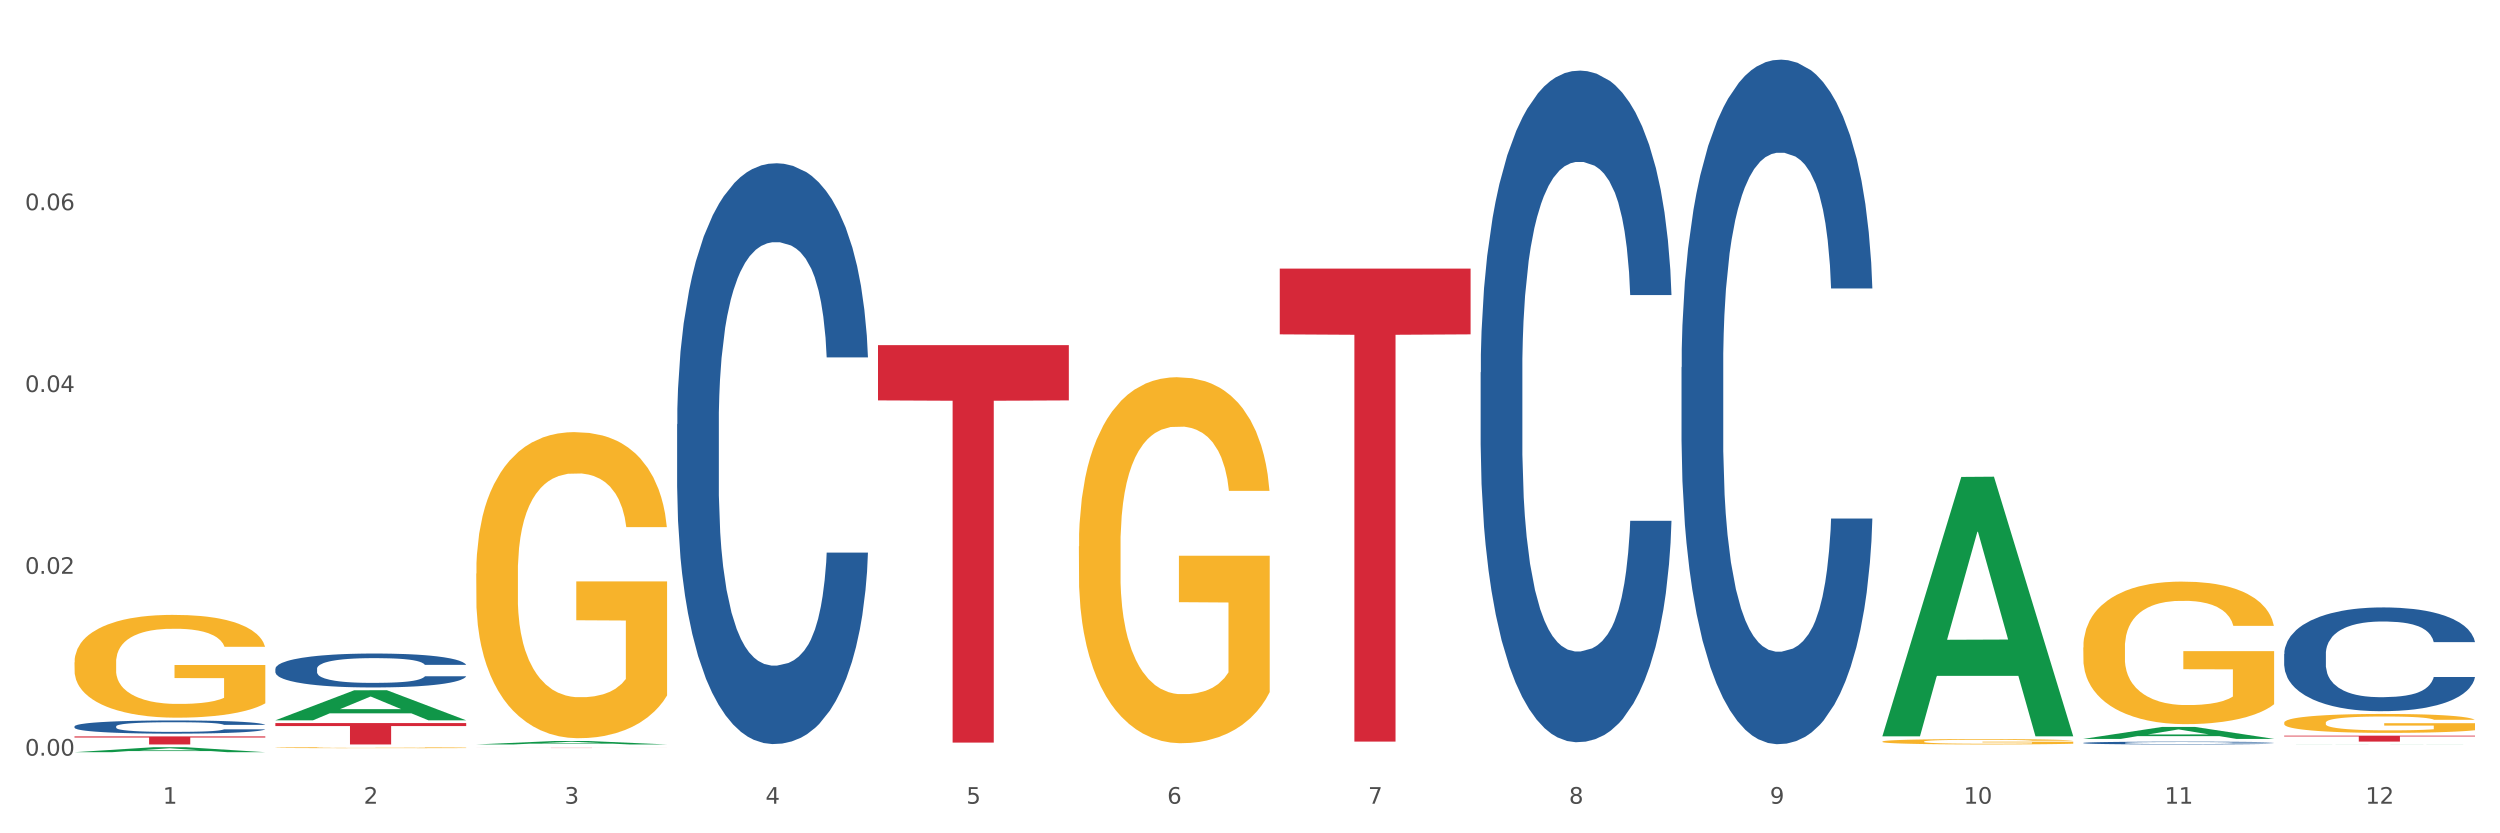 <?xml version="1.0" encoding="utf-8" standalone="no"?>
<!DOCTYPE svg PUBLIC "-//W3C//DTD SVG 1.1//EN"
  "http://www.w3.org/Graphics/SVG/1.1/DTD/svg11.dtd">
<svg xmlns:xlink="http://www.w3.org/1999/xlink" width="1080pt" height="360pt" viewBox="0 0 1080 360" xmlns="http://www.w3.org/2000/svg" version="1.1">
 <rect x="0" y="0" width="1080" height="360" fill="#333333" stroke="none"/>
 <defs>
  <style type="text/css">*{stroke-linejoin: round; stroke-linecap: butt}</style>
 </defs>
 <g id="figure_1">
  <g id="patch_1">
   <path d="M 0 360 
L 1080 360 
L 1080 0 
L 0 0 
z
" style="fill: #ffffff; stroke: #ffffff; stroke-linejoin: miter"/>
  </g>
  <g id="axes_1">
   <g id="matplotlib.axis_1">
    <g id="xtick_1">
     <g id="text_1">
      <!-- 1 -->
      <g style="fill: #4d4d4d" transform="translate(70.342 347.204) scale(0.096 -0.096)">
       <defs>
        <path id="DejaVuSans-31" d="M 794 531 
L 1825 531 
L 1825 4091 
L 703 3866 
L 703 4441 
L 1819 4666 
L 2450 4666 
L 2450 531 
L 3481 531 
L 3481 0 
L 794 0 
L 794 531 
z
" transform="scale(0.016)"/>
       </defs>
       <use xlink:href="#DejaVuSans-31"/>
      </g>
     </g>
    </g>
    <g id="xtick_2">
     <g id="text_2">
      <!-- 2 -->
      <g style="fill: #4d4d4d" transform="translate(157.122 347.204) scale(0.096 -0.096)">
       <defs>
        <path id="DejaVuSans-32" d="M 1228 531 
L 3431 531 
L 3431 0 
L 469 0 
L 469 531 
Q 828 903 1448 1529 
Q 2069 2156 2228 2338 
Q 2531 2678 2651 2914 
Q 2772 3150 2772 3378 
Q 2772 3750 2511 3984 
Q 2250 4219 1831 4219 
Q 1534 4219 1204 4116 
Q 875 4013 500 3803 
L 500 4441 
Q 881 4594 1212 4672 
Q 1544 4750 1819 4750 
Q 2544 4750 2975 4387 
Q 3406 4025 3406 3419 
Q 3406 3131 3298 2873 
Q 3191 2616 2906 2266 
Q 2828 2175 2409 1742 
Q 1991 1309 1228 531 
z
" transform="scale(0.016)"/>
       </defs>
       <use xlink:href="#DejaVuSans-32"/>
      </g>
     </g>
    </g>
    <g id="xtick_3">
     <g id="text_3">
      <!-- 3 -->
      <g style="fill: #4d4d4d" transform="translate(243.902 347.204) scale(0.096 -0.096)">
       <defs>
        <path id="DejaVuSans-33" d="M 2597 2516 
Q 3050 2419 3304 2112 
Q 3559 1806 3559 1356 
Q 3559 666 3084 287 
Q 2609 -91 1734 -91 
Q 1441 -91 1130 -33 
Q 819 25 488 141 
L 488 750 
Q 750 597 1062 519 
Q 1375 441 1716 441 
Q 2309 441 2620 675 
Q 2931 909 2931 1356 
Q 2931 1769 2642 2001 
Q 2353 2234 1838 2234 
L 1294 2234 
L 1294 2753 
L 1863 2753 
Q 2328 2753 2575 2939 
Q 2822 3125 2822 3475 
Q 2822 3834 2567 4026 
Q 2313 4219 1838 4219 
Q 1578 4219 1281 4162 
Q 984 4106 628 3988 
L 628 4550 
Q 988 4650 1302 4700 
Q 1616 4750 1894 4750 
Q 2613 4750 3031 4423 
Q 3450 4097 3450 3541 
Q 3450 3153 3228 2886 
Q 3006 2619 2597 2516 
z
" transform="scale(0.016)"/>
       </defs>
       <use xlink:href="#DejaVuSans-33"/>
      </g>
     </g>
    </g>
    <g id="xtick_4">
     <g id="text_4">
      <!-- 4 -->
      <g style="fill: #4d4d4d" transform="translate(330.683 347.204) scale(0.096 -0.096)">
       <defs>
        <path id="DejaVuSans-34" d="M 2419 4116 
L 825 1625 
L 2419 1625 
L 2419 4116 
z
M 2253 4666 
L 3047 4666 
L 3047 1625 
L 3713 1625 
L 3713 1100 
L 3047 1100 
L 3047 0 
L 2419 0 
L 2419 1100 
L 313 1100 
L 313 1709 
L 2253 4666 
z
" transform="scale(0.016)"/>
       </defs>
       <use xlink:href="#DejaVuSans-34"/>
      </g>
     </g>
    </g>
    <g id="xtick_5">
     <g id="text_5">
      <!-- 5 -->
      <g style="fill: #4d4d4d" transform="translate(417.463 347.204) scale(0.096 -0.096)">
       <defs>
        <path id="DejaVuSans-35" d="M 691 4666 
L 3169 4666 
L 3169 4134 
L 1269 4134 
L 1269 2991 
Q 1406 3038 1543 3061 
Q 1681 3084 1819 3084 
Q 2600 3084 3056 2656 
Q 3513 2228 3513 1497 
Q 3513 744 3044 326 
Q 2575 -91 1722 -91 
Q 1428 -91 1123 -41 
Q 819 9 494 109 
L 494 744 
Q 775 591 1075 516 
Q 1375 441 1709 441 
Q 2250 441 2565 725 
Q 2881 1009 2881 1497 
Q 2881 1984 2565 2268 
Q 2250 2553 1709 2553 
Q 1456 2553 1204 2497 
Q 953 2441 691 2322 
L 691 4666 
z
" transform="scale(0.016)"/>
       </defs>
       <use xlink:href="#DejaVuSans-35"/>
      </g>
     </g>
    </g>
    <g id="xtick_6">
     <g id="text_6">
      <!-- 6 -->
      <g style="fill: #4d4d4d" transform="translate(504.243 347.204) scale(0.096 -0.096)">
       <defs>
        <path id="DejaVuSans-36" d="M 2113 2584 
Q 1688 2584 1439 2293 
Q 1191 2003 1191 1497 
Q 1191 994 1439 701 
Q 1688 409 2113 409 
Q 2538 409 2786 701 
Q 3034 994 3034 1497 
Q 3034 2003 2786 2293 
Q 2538 2584 2113 2584 
z
M 3366 4563 
L 3366 3988 
Q 3128 4100 2886 4159 
Q 2644 4219 2406 4219 
Q 1781 4219 1451 3797 
Q 1122 3375 1075 2522 
Q 1259 2794 1537 2939 
Q 1816 3084 2150 3084 
Q 2853 3084 3261 2657 
Q 3669 2231 3669 1497 
Q 3669 778 3244 343 
Q 2819 -91 2113 -91 
Q 1303 -91 875 529 
Q 447 1150 447 2328 
Q 447 3434 972 4092 
Q 1497 4750 2381 4750 
Q 2619 4750 2861 4703 
Q 3103 4656 3366 4563 
z
" transform="scale(0.016)"/>
       </defs>
       <use xlink:href="#DejaVuSans-36"/>
      </g>
     </g>
    </g>
    <g id="xtick_7">
     <g id="text_7">
      <!-- 7 -->
      <g style="fill: #4d4d4d" transform="translate(591.024 347.204) scale(0.096 -0.096)">
       <defs>
        <path id="DejaVuSans-37" d="M 525 4666 
L 3525 4666 
L 3525 4397 
L 1831 0 
L 1172 0 
L 2766 4134 
L 525 4134 
L 525 4666 
z
" transform="scale(0.016)"/>
       </defs>
       <use xlink:href="#DejaVuSans-37"/>
      </g>
     </g>
    </g>
    <g id="xtick_8">
     <g id="text_8">
      <!-- 8 -->
      <g style="fill: #4d4d4d" transform="translate(677.804 347.204) scale(0.096 -0.096)">
       <defs>
        <path id="DejaVuSans-38" d="M 2034 2216 
Q 1584 2216 1326 1975 
Q 1069 1734 1069 1313 
Q 1069 891 1326 650 
Q 1584 409 2034 409 
Q 2484 409 2743 651 
Q 3003 894 3003 1313 
Q 3003 1734 2745 1975 
Q 2488 2216 2034 2216 
z
M 1403 2484 
Q 997 2584 770 2862 
Q 544 3141 544 3541 
Q 544 4100 942 4425 
Q 1341 4750 2034 4750 
Q 2731 4750 3128 4425 
Q 3525 4100 3525 3541 
Q 3525 3141 3298 2862 
Q 3072 2584 2669 2484 
Q 3125 2378 3379 2068 
Q 3634 1759 3634 1313 
Q 3634 634 3220 271 
Q 2806 -91 2034 -91 
Q 1263 -91 848 271 
Q 434 634 434 1313 
Q 434 1759 690 2068 
Q 947 2378 1403 2484 
z
M 1172 3481 
Q 1172 3119 1398 2916 
Q 1625 2713 2034 2713 
Q 2441 2713 2670 2916 
Q 2900 3119 2900 3481 
Q 2900 3844 2670 4047 
Q 2441 4250 2034 4250 
Q 1625 4250 1398 4047 
Q 1172 3844 1172 3481 
z
" transform="scale(0.016)"/>
       </defs>
       <use xlink:href="#DejaVuSans-38"/>
      </g>
     </g>
    </g>
    <g id="xtick_9">
     <g id="text_9">
      <!-- 9 -->
      <g style="fill: #4d4d4d" transform="translate(764.584 347.204) scale(0.096 -0.096)">
       <defs>
        <path id="DejaVuSans-39" d="M 703 97 
L 703 672 
Q 941 559 1184 500 
Q 1428 441 1663 441 
Q 2288 441 2617 861 
Q 2947 1281 2994 2138 
Q 2813 1869 2534 1725 
Q 2256 1581 1919 1581 
Q 1219 1581 811 2004 
Q 403 2428 403 3163 
Q 403 3881 828 4315 
Q 1253 4750 1959 4750 
Q 2769 4750 3195 4129 
Q 3622 3509 3622 2328 
Q 3622 1225 3098 567 
Q 2575 -91 1691 -91 
Q 1453 -91 1209 -44 
Q 966 3 703 97 
z
M 1959 2075 
Q 2384 2075 2632 2365 
Q 2881 2656 2881 3163 
Q 2881 3666 2632 3958 
Q 2384 4250 1959 4250 
Q 1534 4250 1286 3958 
Q 1038 3666 1038 3163 
Q 1038 2656 1286 2365 
Q 1534 2075 1959 2075 
z
" transform="scale(0.016)"/>
       </defs>
       <use xlink:href="#DejaVuSans-39"/>
      </g>
     </g>
    </g>
    <g id="xtick_10">
     <g id="text_10">
      <!-- 10 -->
      <g style="fill: #4d4d4d" transform="translate(848.311 347.204) scale(0.096 -0.096)">
       <defs>
        <path id="DejaVuSans-30" d="M 2034 4250 
Q 1547 4250 1301 3770 
Q 1056 3291 1056 2328 
Q 1056 1369 1301 889 
Q 1547 409 2034 409 
Q 2525 409 2770 889 
Q 3016 1369 3016 2328 
Q 3016 3291 2770 3770 
Q 2525 4250 2034 4250 
z
M 2034 4750 
Q 2819 4750 3233 4129 
Q 3647 3509 3647 2328 
Q 3647 1150 3233 529 
Q 2819 -91 2034 -91 
Q 1250 -91 836 529 
Q 422 1150 422 2328 
Q 422 3509 836 4129 
Q 1250 4750 2034 4750 
z
" transform="scale(0.016)"/>
       </defs>
       <use xlink:href="#DejaVuSans-31"/>
       <use xlink:href="#DejaVuSans-30" transform="translate(63.623 0)"/>
      </g>
     </g>
    </g>
    <g id="xtick_11">
     <g id="text_11">
      <!-- 11 -->
      <g style="fill: #4d4d4d" transform="translate(935.091 347.204) scale(0.096 -0.096)">
       <use xlink:href="#DejaVuSans-31"/>
       <use xlink:href="#DejaVuSans-31" transform="translate(63.623 0)"/>
      </g>
     </g>
    </g>
    <g id="xtick_12">
     <g id="text_12">
      <!-- 12 -->
      <g style="fill: #4d4d4d" transform="translate(1021.871 347.204) scale(0.096 -0.096)">
       <use xlink:href="#DejaVuSans-31"/>
       <use xlink:href="#DejaVuSans-32" transform="translate(63.623 0)"/>
      </g>
     </g>
    </g>
    <g id="xtick_13"/>
    <g id="xtick_14"/>
    <g id="xtick_15"/>
    <g id="xtick_16"/>
    <g id="xtick_17"/>
    <g id="xtick_18"/>
    <g id="xtick_19"/>
    <g id="xtick_20"/>
    <g id="xtick_21"/>
    <g id="xtick_22"/>
    <g id="xtick_23"/>
   </g>
   <g id="matplotlib.axis_2">
    <g id="ytick_1">
     <g id="text_13">
      <!-- 0.00 -->
      <g style="fill: #4d4d4d" transform="translate(10.8 326.44) scale(0.096 -0.096)">
       <defs>
        <path id="DejaVuSans-2e" d="M 684 794 
L 1344 794 
L 1344 0 
L 684 0 
L 684 794 
z
" transform="scale(0.016)"/>
       </defs>
       <use xlink:href="#DejaVuSans-30"/>
       <use xlink:href="#DejaVuSans-2e" transform="translate(63.623 0)"/>
       <use xlink:href="#DejaVuSans-30" transform="translate(95.41 0)"/>
       <use xlink:href="#DejaVuSans-30" transform="translate(159.033 0)"/>
      </g>
     </g>
    </g>
    <g id="ytick_2">
     <g id="text_14">
      <!-- 0.02 -->
      <g style="fill: #4d4d4d" transform="translate(10.8 247.893) scale(0.096 -0.096)">
       <use xlink:href="#DejaVuSans-30"/>
       <use xlink:href="#DejaVuSans-2e" transform="translate(63.623 0)"/>
       <use xlink:href="#DejaVuSans-30" transform="translate(95.41 0)"/>
       <use xlink:href="#DejaVuSans-32" transform="translate(159.033 0)"/>
      </g>
     </g>
    </g>
    <g id="ytick_3">
     <g id="text_15">
      <!-- 0.04 -->
      <g style="fill: #4d4d4d" transform="translate(10.8 169.346) scale(0.096 -0.096)">
       <use xlink:href="#DejaVuSans-30"/>
       <use xlink:href="#DejaVuSans-2e" transform="translate(63.623 0)"/>
       <use xlink:href="#DejaVuSans-30" transform="translate(95.41 0)"/>
       <use xlink:href="#DejaVuSans-34" transform="translate(159.033 0)"/>
      </g>
     </g>
    </g>
    <g id="ytick_4">
     <g id="text_16">
      <!-- 0.06 -->
      <g style="fill: #4d4d4d" transform="translate(10.8 90.799) scale(0.096 -0.096)">
       <use xlink:href="#DejaVuSans-30"/>
       <use xlink:href="#DejaVuSans-2e" transform="translate(63.623 0)"/>
       <use xlink:href="#DejaVuSans-30" transform="translate(95.41 0)"/>
       <use xlink:href="#DejaVuSans-36" transform="translate(159.033 0)"/>
      </g>
     </g>
    </g>
    <g id="ytick_5"/>
    <g id="ytick_6"/>
    <g id="ytick_7"/>
    <g id="ytick_8"/>
   </g>
   <g id="PolyCollection_1">
    <path d="M 32.175 324.945 
L 32.26 324.943 
L 66.256 322.794 
L 80.365 322.792 
L 114.616 324.95 
L 98.298 324.95 
L 90.904 324.447 
L 55.803 324.447 
L 55.548 324.455 
L 48.408 324.95 
L 32.175 324.95 
L 32.175 324.945 
L 60.222 324.147 
L 86.484 324.145 
L 73.481 323.252 
L 73.311 323.248 
L 73.141 323.254 
L 60.137 324.145 
L 60.222 324.147 
L 32.175 324.945 
z
" clip-path="url(#pb752cff823)" style="fill: #109648"/>
    <path d="M 379.296 149.109 
L 461.738 149.109 
L 461.738 172.968 
L 429.308 173.129 
L 429.308 320.794 
L 411.531 320.794 
L 411.531 173.129 
L 379.296 172.968 
L 379.296 149.27 
L 379.296 149.109 
z
" clip-path="url(#pb752cff823)" style="fill: #d62839"/>
    <path d="M 205.736 323.079 
L 288.177 323.079 
L 288.177 323.089 
L 255.747 323.089 
L 255.747 323.155 
L 237.97 323.155 
L 237.97 323.089 
L 205.736 323.089 
L 205.736 323.079 
L 205.736 323.079 
z
" clip-path="url(#pb752cff823)" style="fill: #d62839"/>
    <path d="M 118.955 312.369 
L 201.397 312.369 
L 201.397 313.653 
L 168.967 313.661 
L 168.967 321.604 
L 151.189 321.604 
L 151.189 313.661 
L 118.955 313.653 
L 118.955 312.378 
L 118.955 312.369 
z
" clip-path="url(#pb752cff823)" style="fill: #d62839"/>
    <path d="M 32.175 318.129 
L 114.616 318.129 
L 114.616 318.612 
L 82.187 318.615 
L 82.187 321.604 
L 64.409 321.604 
L 64.409 318.615 
L 32.175 318.612 
L 32.175 318.132 
L 32.175 318.129 
z
" clip-path="url(#pb752cff823)" style="fill: #d62839"/>
    <path d="M 32.175 313.797 
L 32.272 313.792 
L 32.272 313.646 
L 32.565 313.448 
L 33.637 313.083 
L 35.001 312.807 
L 37.34 312.484 
L 38.607 312.348 
L 40.263 312.197 
L 43.674 311.952 
L 47.572 311.744 
L 50.3 311.629 
L 52.347 311.556 
L 56.927 311.426 
L 59.558 311.368 
L 62.287 311.321 
L 64.625 311.29 
L 68.523 311.254 
L 71.642 311.238 
L 75.247 311.233 
L 78.268 311.238 
L 82.263 311.259 
L 88.11 311.321 
L 90.352 311.358 
L 93.373 311.421 
L 96.491 311.504 
L 99.025 311.587 
L 101.948 311.707 
L 104.969 311.864 
L 107.892 312.062 
L 109.939 312.244 
L 111.595 312.437 
L 113.057 312.672 
L 114.129 312.927 
L 114.616 313.141 
L 96.783 313.141 
L 96.296 312.948 
L 95.322 312.739 
L 94.347 312.599 
L 93.275 312.484 
L 91.619 312.354 
L 90.157 312.27 
L 87.721 312.171 
L 85.479 312.109 
L 83.628 312.072 
L 81.386 312.041 
L 76.611 312.01 
L 73.201 312.01 
L 71.057 312.02 
L 68.426 312.046 
L 66.184 312.082 
L 63.553 312.145 
L 61.507 312.213 
L 59.461 312.301 
L 58.291 312.364 
L 56.537 312.479 
L 55.368 312.572 
L 53.809 312.734 
L 52.932 312.849 
L 51.372 313.146 
L 50.69 313.365 
L 50.398 313.516 
L 50.203 313.683 
L 50.203 314.496 
L 50.788 314.861 
L 51.275 315.017 
L 52.054 315.194 
L 53.516 315.424 
L 55.66 315.648 
L 57.901 315.809 
L 59.753 315.908 
L 61.507 315.981 
L 63.261 316.039 
L 65.405 316.091 
L 67.159 316.122 
L 69.79 316.153 
L 72.908 316.169 
L 75.345 316.169 
L 80.314 316.143 
L 82.556 316.117 
L 84.7 316.08 
L 87.038 316.023 
L 88.89 315.961 
L 89.962 315.914 
L 91.716 315.815 
L 93.08 315.71 
L 94.25 315.591 
L 95.029 315.486 
L 95.906 315.33 
L 96.588 315.153 
L 96.783 315.059 
L 114.616 315.059 
L 114.227 315.246 
L 113.544 315.429 
L 112.18 315.674 
L 111.108 315.815 
L 109.452 315.987 
L 107.697 316.133 
L 105.261 316.294 
L 103.02 316.414 
L 100.681 316.518 
L 98.148 316.612 
L 93.567 316.742 
L 91.911 316.779 
L 88.403 316.842 
L 85.674 316.878 
L 81.679 316.915 
L 77.586 316.935 
L 73.298 316.941 
L 69.498 316.93 
L 65.307 316.899 
L 62.676 316.868 
L 59.753 316.821 
L 56.342 316.748 
L 53.126 316.659 
L 50.105 316.555 
L 47.279 316.435 
L 44.648 316.299 
L 41.238 316.075 
L 38.704 315.856 
L 36.853 315.653 
L 35.586 315.481 
L 34.319 315.262 
L 33.637 315.111 
L 32.565 314.746 
L 32.175 314.407 
L 32.175 313.797 
z
" clip-path="url(#pb752cff823)" style="fill: #255c99"/>
    <path d="M 118.955 288.912 
L 119.053 288.899 
L 119.053 288.524 
L 119.345 288.015 
L 120.417 287.078 
L 121.781 286.368 
L 124.12 285.538 
L 125.387 285.19 
L 127.044 284.802 
L 130.454 284.172 
L 134.352 283.637 
L 137.081 283.342 
L 139.127 283.155 
L 143.707 282.82 
L 146.338 282.673 
L 149.067 282.552 
L 151.406 282.472 
L 155.304 282.378 
L 158.422 282.338 
L 162.028 282.325 
L 165.048 282.338 
L 169.044 282.392 
L 174.891 282.552 
L 177.132 282.646 
L 180.153 282.807 
L 183.271 283.021 
L 185.805 283.235 
L 188.728 283.543 
L 191.749 283.945 
L 194.673 284.454 
L 196.719 284.922 
L 198.376 285.418 
L 199.837 286.02 
L 200.909 286.676 
L 201.397 287.225 
L 183.564 287.225 
L 183.076 286.73 
L 182.102 286.194 
L 181.127 285.833 
L 180.055 285.538 
L 178.399 285.203 
L 176.937 284.989 
L 174.501 284.735 
L 172.26 284.574 
L 170.408 284.48 
L 168.167 284.4 
L 163.392 284.32 
L 159.981 284.32 
L 157.837 284.346 
L 155.206 284.413 
L 152.965 284.507 
L 150.334 284.668 
L 148.287 284.842 
L 146.241 285.07 
L 145.071 285.23 
L 143.317 285.525 
L 142.148 285.766 
L 140.589 286.181 
L 139.712 286.475 
L 138.153 287.239 
L 137.471 287.801 
L 137.178 288.189 
L 136.983 288.618 
L 136.983 290.707 
L 137.568 291.644 
L 138.055 292.046 
L 138.835 292.501 
L 140.297 293.09 
L 142.44 293.666 
L 144.682 294.081 
L 146.533 294.335 
L 148.287 294.523 
L 150.041 294.67 
L 152.185 294.804 
L 153.939 294.884 
L 156.57 294.965 
L 159.689 295.005 
L 162.125 295.005 
L 167.095 294.938 
L 169.336 294.871 
L 171.48 294.777 
L 173.819 294.63 
L 175.67 294.469 
L 176.742 294.349 
L 178.496 294.094 
L 179.861 293.827 
L 181.03 293.519 
L 181.81 293.251 
L 182.687 292.849 
L 183.369 292.394 
L 183.564 292.153 
L 201.397 292.153 
L 201.007 292.635 
L 200.325 293.103 
L 198.96 293.733 
L 197.889 294.094 
L 196.232 294.536 
L 194.478 294.911 
L 192.042 295.326 
L 189.8 295.634 
L 187.462 295.902 
L 184.928 296.143 
L 180.348 296.478 
L 178.691 296.571 
L 175.183 296.732 
L 172.454 296.826 
L 168.459 296.92 
L 164.366 296.973 
L 160.079 296.987 
L 156.278 296.96 
L 152.088 296.879 
L 149.457 296.799 
L 146.533 296.679 
L 143.123 296.491 
L 139.907 296.264 
L 136.886 295.996 
L 134.06 295.688 
L 131.429 295.34 
L 128.018 294.764 
L 125.484 294.201 
L 123.633 293.679 
L 122.366 293.237 
L 121.099 292.675 
L 120.417 292.287 
L 119.345 291.349 
L 118.955 290.479 
L 118.955 288.912 
z
" clip-path="url(#pb752cff823)" style="fill: #255c99"/>
    <path d="M 32.175 286.153 
L 32.272 286.112 
L 32.272 284.652 
L 32.467 283.394 
L 33.44 280.352 
L 34.9 277.837 
L 35.971 276.499 
L 37.042 275.403 
L 38.307 274.308 
L 39.864 273.172 
L 42.687 271.509 
L 44.439 270.657 
L 46.58 269.765 
L 50.474 268.467 
L 53.296 267.737 
L 56.216 267.128 
L 60.986 266.398 
L 64.1 266.074 
L 67.41 265.83 
L 71.4 265.668 
L 74.418 265.628 
L 81.036 265.749 
L 86.682 266.114 
L 89.407 266.398 
L 92.911 266.885 
L 94.76 267.21 
L 97.778 267.859 
L 100.892 268.71 
L 103.034 269.441 
L 106.246 270.82 
L 108.679 272.199 
L 110.918 273.903 
L 112.086 275.079 
L 112.962 276.174 
L 113.74 277.432 
L 114.519 279.419 
L 96.999 279.419 
L 96.318 277.999 
L 95.247 276.661 
L 93.69 275.363 
L 92.327 274.552 
L 89.991 273.537 
L 87.85 272.888 
L 85.611 272.402 
L 82.886 271.996 
L 80.744 271.793 
L 77.727 271.631 
L 71.79 271.672 
L 67.799 271.996 
L 65.074 272.402 
L 63.322 272.767 
L 61.764 273.172 
L 60.012 273.74 
L 57.968 274.592 
L 56.508 275.363 
L 55.048 276.336 
L 53.88 277.31 
L 52.81 278.446 
L 51.934 279.663 
L 51.252 280.92 
L 50.668 282.461 
L 50.182 285.017 
L 50.182 290.574 
L 50.376 291.832 
L 50.863 293.495 
L 51.447 294.752 
L 52.42 296.253 
L 53.296 297.267 
L 54.951 298.727 
L 56.8 299.944 
L 58.26 300.715 
L 59.72 301.364 
L 62.251 302.257 
L 65.074 302.987 
L 67.507 303.433 
L 70.816 303.838 
L 73.055 304.001 
L 75.002 304.082 
L 79.771 304.082 
L 83.178 303.96 
L 86.974 303.676 
L 89.894 303.311 
L 92.327 302.865 
L 95.052 302.135 
L 96.804 301.445 
L 96.804 292.967 
L 75.391 292.927 
L 75.391 287.289 
L 114.616 287.289 
L 114.616 303.838 
L 112.962 304.69 
L 111.112 305.461 
L 109.166 306.151 
L 106.246 307.002 
L 102.742 307.814 
L 99.627 308.382 
L 96.318 308.868 
L 92.424 309.315 
L 87.363 309.72 
L 84.248 309.882 
L 80.355 310.004 
L 75.78 310.045 
L 71.79 309.964 
L 67.896 309.761 
L 63.808 309.396 
L 59.818 308.868 
L 56.8 308.341 
L 53.783 307.692 
L 50.571 306.84 
L 48.04 306.029 
L 46.094 305.299 
L 43.952 304.366 
L 41.616 303.149 
L 39.864 302.054 
L 38.307 300.918 
L 36.652 299.458 
L 35.484 298.2 
L 34.316 296.618 
L 33.635 295.442 
L 32.856 293.616 
L 32.272 291.061 
L 32.175 286.153 
z
" clip-path="url(#pb752cff823)" style="fill: #f7b32b"/>
    <path d="M 639.637 160.865 
L 639.735 160.6 
L 639.735 153.181 
L 640.027 143.111 
L 641.099 124.562 
L 642.463 110.518 
L 644.802 94.089 
L 646.069 87.2 
L 647.726 79.515 
L 651.136 67.061 
L 655.034 56.462 
L 657.763 50.632 
L 659.809 46.923 
L 664.389 40.298 
L 667.02 37.383 
L 669.749 34.998 
L 672.088 33.408 
L 675.986 31.554 
L 679.104 30.759 
L 682.71 30.494 
L 685.73 30.759 
L 689.726 31.819 
L 695.573 34.998 
L 697.814 36.853 
L 700.835 40.033 
L 703.953 44.273 
L 706.487 48.512 
L 709.41 54.607 
L 712.431 62.557 
L 715.355 72.626 
L 717.401 81.9 
L 719.058 91.705 
L 720.519 103.629 
L 721.591 116.613 
L 722.079 127.477 
L 704.246 127.477 
L 703.758 117.673 
L 702.784 107.074 
L 701.809 99.919 
L 700.737 94.089 
L 699.081 87.465 
L 697.619 83.225 
L 695.183 78.19 
L 692.942 75.011 
L 691.09 73.156 
L 688.849 71.566 
L 684.074 69.976 
L 680.663 69.976 
L 678.519 70.506 
L 675.888 71.831 
L 673.647 73.686 
L 671.016 76.866 
L 668.969 80.31 
L 666.923 84.815 
L 665.754 87.995 
L 663.999 93.824 
L 662.83 98.594 
L 661.271 106.809 
L 660.394 112.638 
L 658.835 127.742 
L 658.153 138.871 
L 657.86 146.556 
L 657.665 155.035 
L 657.665 196.373 
L 658.25 214.921 
L 658.737 222.871 
L 659.517 231.88 
L 660.979 243.54 
L 663.122 254.934 
L 665.364 263.148 
L 667.215 268.183 
L 668.969 271.893 
L 670.723 274.807 
L 672.867 277.457 
L 674.621 279.047 
L 677.252 280.637 
L 680.371 281.432 
L 682.807 281.432 
L 687.777 280.107 
L 690.018 278.782 
L 692.162 276.927 
L 694.501 274.013 
L 696.352 270.833 
L 697.424 268.448 
L 699.178 263.413 
L 700.543 258.114 
L 701.712 252.019 
L 702.492 246.719 
L 703.369 238.77 
L 704.051 229.76 
L 704.246 224.991 
L 722.079 224.991 
L 721.689 234.53 
L 721.007 243.805 
L 719.642 256.259 
L 718.571 263.413 
L 716.914 272.158 
L 715.16 279.577 
L 712.724 287.792 
L 710.482 293.886 
L 708.144 299.186 
L 705.61 303.956 
L 701.03 310.58 
L 699.373 312.435 
L 695.865 315.615 
L 693.136 317.47 
L 689.141 319.325 
L 685.048 320.384 
L 680.761 320.649 
L 676.96 320.119 
L 672.77 318.53 
L 670.139 316.94 
L 667.215 314.555 
L 663.805 310.845 
L 660.589 306.34 
L 657.568 301.041 
L 654.742 294.946 
L 652.111 288.057 
L 648.7 276.662 
L 646.166 265.533 
L 644.315 255.199 
L 643.048 246.454 
L 641.781 235.325 
L 641.099 227.641 
L 640.027 209.092 
L 639.637 191.868 
L 639.637 160.865 
z
" clip-path="url(#pb752cff823)" style="fill: #255c99"/>
    <path d="M 726.418 158.643 
L 726.515 158.373 
L 726.515 150.811 
L 726.807 140.547 
L 727.879 121.641 
L 729.244 107.326 
L 731.582 90.581 
L 732.849 83.559 
L 734.506 75.726 
L 737.917 63.032 
L 741.815 52.228 
L 744.543 46.286 
L 746.589 42.505 
L 751.17 35.753 
L 753.801 32.782 
L 756.529 30.351 
L 758.868 28.73 
L 762.766 26.84 
L 765.884 26.03 
L 769.49 25.759 
L 772.511 26.03 
L 776.506 27.11 
L 782.353 30.351 
L 784.594 32.242 
L 787.615 35.483 
L 790.734 39.804 
L 793.267 44.126 
L 796.191 50.338 
L 799.212 58.44 
L 802.135 68.704 
L 804.181 78.157 
L 805.838 88.15 
L 807.3 100.304 
L 808.372 113.538 
L 808.859 124.612 
L 791.026 124.612 
L 790.539 114.619 
L 789.564 103.815 
L 788.59 96.523 
L 787.518 90.581 
L 785.861 83.829 
L 784.399 79.507 
L 781.963 74.376 
L 779.722 71.134 
L 777.87 69.244 
L 775.629 67.623 
L 770.854 66.003 
L 767.443 66.003 
L 765.3 66.543 
L 762.668 67.893 
L 760.427 69.784 
L 757.796 73.025 
L 755.75 76.536 
L 753.703 81.128 
L 752.534 84.369 
L 750.78 90.311 
L 749.61 95.172 
L 748.051 103.545 
L 747.174 109.487 
L 745.615 124.882 
L 744.933 136.226 
L 744.641 144.058 
L 744.446 152.701 
L 744.446 194.835 
L 745.03 213.741 
L 745.518 221.844 
L 746.297 231.027 
L 747.759 242.911 
L 749.903 254.525 
L 752.144 262.898 
L 753.996 268.029 
L 755.75 271.81 
L 757.504 274.781 
L 759.648 277.482 
L 761.402 279.103 
L 764.033 280.723 
L 767.151 281.534 
L 769.587 281.534 
L 774.557 280.183 
L 776.798 278.833 
L 778.942 276.942 
L 781.281 273.971 
L 783.133 270.73 
L 784.205 268.299 
L 785.959 263.168 
L 787.323 257.766 
L 788.492 251.554 
L 789.272 246.152 
L 790.149 238.049 
L 790.831 228.866 
L 791.026 224.005 
L 808.859 224.005 
L 808.469 233.728 
L 807.787 243.181 
L 806.423 255.875 
L 805.351 263.168 
L 803.694 272.081 
L 801.94 279.643 
L 799.504 288.016 
L 797.263 294.228 
L 794.924 299.63 
L 792.39 304.491 
L 787.81 311.243 
L 786.154 313.134 
L 782.645 316.375 
L 779.917 318.266 
L 775.921 320.156 
L 771.829 321.237 
L 767.541 321.507 
L 763.74 320.967 
L 759.55 319.346 
L 756.919 317.726 
L 753.996 315.295 
L 750.585 311.514 
L 747.369 306.922 
L 744.348 301.52 
L 741.522 295.308 
L 738.891 288.286 
L 735.48 276.672 
L 732.947 265.328 
L 731.095 254.795 
L 729.828 245.882 
L 728.562 234.538 
L 727.879 226.706 
L 726.807 207.799 
L 726.418 190.244 
L 726.418 158.643 
z
" clip-path="url(#pb752cff823)" style="fill: #255c99"/>
    <path d="M 899.978 320.937 
L 900.076 320.936 
L 900.076 320.905 
L 900.368 320.863 
L 901.44 320.786 
L 902.804 320.727 
L 905.143 320.658 
L 906.41 320.63 
L 908.067 320.598 
L 911.477 320.546 
L 915.375 320.501 
L 918.104 320.477 
L 920.15 320.461 
L 924.73 320.434 
L 927.361 320.422 
L 930.09 320.412 
L 932.429 320.405 
L 936.327 320.397 
L 939.445 320.394 
L 943.051 320.393 
L 946.071 320.394 
L 950.067 320.398 
L 955.914 320.412 
L 958.155 320.419 
L 961.176 320.433 
L 964.294 320.45 
L 966.828 320.468 
L 969.751 320.494 
L 972.772 320.527 
L 975.696 320.569 
L 977.742 320.608 
L 979.399 320.648 
L 980.86 320.698 
L 981.932 320.752 
L 982.42 320.798 
L 964.587 320.798 
L 964.099 320.757 
L 963.125 320.713 
L 962.15 320.683 
L 961.078 320.658 
L 959.422 320.631 
L 957.96 320.613 
L 955.524 320.592 
L 953.283 320.579 
L 951.431 320.571 
L 949.19 320.564 
L 944.415 320.558 
L 941.004 320.558 
L 938.86 320.56 
L 936.229 320.565 
L 933.988 320.573 
L 931.357 320.586 
L 929.31 320.601 
L 927.264 320.62 
L 926.095 320.633 
L 924.34 320.657 
L 923.171 320.677 
L 921.612 320.712 
L 920.735 320.736 
L 919.176 320.799 
L 918.494 320.845 
L 918.201 320.877 
L 918.006 320.913 
L 918.006 321.085 
L 918.591 321.163 
L 919.078 321.196 
L 919.858 321.234 
L 921.32 321.282 
L 923.463 321.33 
L 925.705 321.364 
L 927.556 321.385 
L 929.31 321.401 
L 931.064 321.413 
L 933.208 321.424 
L 934.962 321.431 
L 937.593 321.437 
L 940.712 321.441 
L 943.148 321.441 
L 948.118 321.435 
L 950.359 321.429 
L 952.503 321.422 
L 954.842 321.41 
L 956.693 321.396 
L 957.765 321.386 
L 959.519 321.365 
L 960.884 321.343 
L 962.053 321.318 
L 962.833 321.296 
L 963.71 321.262 
L 964.392 321.225 
L 964.587 321.205 
L 982.42 321.205 
L 982.03 321.245 
L 981.348 321.283 
L 979.983 321.335 
L 978.912 321.365 
L 977.255 321.402 
L 975.501 321.433 
L 973.065 321.467 
L 970.823 321.493 
L 968.485 321.515 
L 965.951 321.535 
L 961.371 321.562 
L 959.714 321.57 
L 956.206 321.583 
L 953.477 321.591 
L 949.482 321.599 
L 945.389 321.603 
L 941.102 321.604 
L 937.301 321.602 
L 933.111 321.595 
L 930.48 321.589 
L 927.556 321.579 
L 924.146 321.563 
L 920.93 321.545 
L 917.909 321.522 
L 915.083 321.497 
L 912.452 321.468 
L 909.041 321.421 
L 906.507 321.374 
L 904.656 321.331 
L 903.389 321.294 
L 902.122 321.248 
L 901.44 321.216 
L 900.368 321.139 
L 899.978 321.067 
L 899.978 320.937 
z
" clip-path="url(#pb752cff823)" style="fill: #255c99"/>
    <path d="M 986.759 282.549 
L 986.856 282.508 
L 986.856 281.361 
L 987.148 279.805 
L 988.22 276.939 
L 989.585 274.769 
L 991.923 272.23 
L 993.19 271.166 
L 994.847 269.978 
L 998.258 268.054 
L 1002.156 266.416 
L 1004.884 265.515 
L 1006.93 264.942 
L 1011.511 263.918 
L 1014.142 263.468 
L 1016.87 263.1 
L 1019.209 262.854 
L 1023.107 262.567 
L 1026.225 262.444 
L 1029.831 262.403 
L 1032.852 262.444 
L 1036.847 262.608 
L 1042.694 263.1 
L 1044.935 263.386 
L 1047.956 263.878 
L 1051.075 264.533 
L 1053.608 265.188 
L 1056.532 266.13 
L 1059.553 267.358 
L 1062.476 268.914 
L 1064.522 270.347 
L 1066.179 271.862 
L 1067.641 273.704 
L 1068.713 275.711 
L 1069.2 277.389 
L 1051.367 277.389 
L 1050.88 275.875 
L 1049.905 274.237 
L 1048.931 273.131 
L 1047.859 272.23 
L 1046.202 271.207 
L 1044.74 270.552 
L 1042.304 269.774 
L 1040.063 269.282 
L 1038.211 268.996 
L 1035.97 268.75 
L 1031.195 268.504 
L 1027.784 268.504 
L 1025.641 268.586 
L 1023.009 268.791 
L 1020.768 269.078 
L 1018.137 269.569 
L 1016.091 270.101 
L 1014.044 270.797 
L 1012.875 271.289 
L 1011.121 272.189 
L 1009.951 272.926 
L 1008.392 274.196 
L 1007.515 275.097 
L 1005.956 277.43 
L 1005.274 279.15 
L 1004.982 280.338 
L 1004.787 281.648 
L 1004.787 288.035 
L 1005.371 290.901 
L 1005.859 292.13 
L 1006.638 293.522 
L 1008.1 295.324 
L 1010.244 297.084 
L 1012.485 298.354 
L 1014.337 299.131 
L 1016.091 299.705 
L 1017.845 300.155 
L 1019.989 300.565 
L 1021.743 300.81 
L 1024.374 301.056 
L 1027.492 301.179 
L 1029.928 301.179 
L 1034.898 300.974 
L 1037.139 300.769 
L 1039.283 300.483 
L 1041.622 300.032 
L 1043.474 299.541 
L 1044.546 299.172 
L 1046.3 298.394 
L 1047.664 297.576 
L 1048.833 296.634 
L 1049.613 295.815 
L 1050.49 294.587 
L 1051.172 293.194 
L 1051.367 292.457 
L 1069.2 292.457 
L 1068.81 293.931 
L 1068.128 295.365 
L 1066.764 297.289 
L 1065.692 298.394 
L 1064.035 299.746 
L 1062.281 300.892 
L 1059.845 302.161 
L 1057.604 303.103 
L 1055.265 303.922 
L 1052.731 304.659 
L 1048.151 305.683 
L 1046.495 305.969 
L 1042.986 306.461 
L 1040.258 306.747 
L 1036.262 307.034 
L 1032.17 307.198 
L 1027.882 307.239 
L 1024.081 307.157 
L 1019.891 306.911 
L 1017.26 306.665 
L 1014.337 306.297 
L 1010.926 305.724 
L 1007.71 305.028 
L 1004.689 304.209 
L 1001.863 303.267 
L 999.232 302.202 
L 995.821 300.442 
L 993.288 298.722 
L 991.436 297.125 
L 990.169 295.774 
L 988.903 294.054 
L 988.22 292.867 
L 987.148 290.001 
L 986.759 287.339 
L 986.759 282.549 
z
" clip-path="url(#pb752cff823)" style="fill: #255c99"/>
    <path d="M 986.759 312.208 
L 986.856 312.2 
L 986.856 311.931 
L 987.051 311.7 
L 988.024 311.139 
L 989.484 310.676 
L 990.555 310.429 
L 991.625 310.228 
L 992.891 310.026 
L 994.448 309.817 
L 997.271 309.51 
L 999.023 309.353 
L 1001.164 309.189 
L 1005.057 308.95 
L 1007.88 308.815 
L 1010.8 308.703 
L 1015.569 308.569 
L 1018.684 308.509 
L 1021.993 308.464 
L 1025.984 308.434 
L 1029.001 308.427 
L 1035.62 308.449 
L 1041.265 308.516 
L 1043.991 308.569 
L 1047.495 308.658 
L 1049.344 308.718 
L 1052.361 308.838 
L 1055.476 308.995 
L 1057.617 309.129 
L 1060.829 309.383 
L 1063.263 309.637 
L 1065.501 309.951 
L 1066.669 310.168 
L 1067.545 310.37 
L 1068.324 310.601 
L 1069.103 310.967 
L 1051.583 310.967 
L 1050.901 310.706 
L 1049.831 310.459 
L 1048.273 310.22 
L 1046.911 310.071 
L 1044.575 309.884 
L 1042.433 309.764 
L 1040.195 309.675 
L 1037.469 309.6 
L 1035.328 309.563 
L 1032.311 309.533 
L 1026.373 309.54 
L 1022.383 309.6 
L 1019.657 309.675 
L 1017.905 309.742 
L 1016.348 309.817 
L 1014.596 309.921 
L 1012.552 310.078 
L 1011.092 310.22 
L 1009.632 310.4 
L 1008.464 310.579 
L 1007.393 310.788 
L 1006.517 311.012 
L 1005.836 311.244 
L 1005.252 311.528 
L 1004.765 311.999 
L 1004.765 313.022 
L 1004.96 313.254 
L 1005.447 313.56 
L 1006.031 313.792 
L 1007.004 314.069 
L 1007.88 314.255 
L 1009.535 314.524 
L 1011.384 314.749 
L 1012.844 314.891 
L 1014.304 315.01 
L 1016.835 315.175 
L 1019.657 315.309 
L 1022.091 315.391 
L 1025.4 315.466 
L 1027.639 315.496 
L 1029.585 315.511 
L 1034.355 315.511 
L 1037.761 315.488 
L 1041.557 315.436 
L 1044.477 315.369 
L 1046.911 315.287 
L 1049.636 315.152 
L 1051.388 315.025 
L 1051.388 313.463 
L 1029.975 313.456 
L 1029.975 312.417 
L 1069.2 312.417 
L 1069.2 315.466 
L 1067.545 315.623 
L 1065.696 315.765 
L 1063.749 315.892 
L 1060.829 316.049 
L 1057.325 316.198 
L 1054.211 316.303 
L 1050.901 316.393 
L 1047.008 316.475 
L 1041.947 316.549 
L 1038.832 316.579 
L 1034.939 316.602 
L 1030.364 316.609 
L 1026.373 316.594 
L 1022.48 316.557 
L 1018.392 316.49 
L 1014.401 316.393 
L 1011.384 316.295 
L 1008.367 316.176 
L 1005.155 316.019 
L 1002.624 315.869 
L 1000.677 315.735 
L 998.536 315.563 
L 996.2 315.339 
L 994.448 315.137 
L 992.891 314.928 
L 991.236 314.659 
L 990.068 314.427 
L 988.9 314.136 
L 988.219 313.919 
L 987.44 313.583 
L 986.856 313.112 
L 986.759 312.208 
z
" clip-path="url(#pb752cff823)" style="fill: #f7b32b"/>
    <path d="M 899.978 279.708 
L 900.076 279.652 
L 900.076 277.627 
L 900.27 275.883 
L 901.244 271.665 
L 902.704 268.178 
L 903.774 266.321 
L 904.845 264.803 
L 906.11 263.284 
L 907.668 261.709 
L 910.49 259.403 
L 912.242 258.222 
L 914.384 256.984 
L 918.277 255.184 
L 921.1 254.172 
L 924.02 253.328 
L 928.789 252.316 
L 931.904 251.866 
L 935.213 251.528 
L 939.204 251.303 
L 942.221 251.247 
L 948.84 251.416 
L 954.485 251.922 
L 957.21 252.316 
L 960.714 252.991 
L 962.564 253.441 
L 965.581 254.341 
L 968.696 255.522 
L 970.837 256.534 
L 974.049 258.447 
L 976.482 260.359 
L 978.721 262.722 
L 979.889 264.353 
L 980.765 265.871 
L 981.544 267.615 
L 982.322 270.371 
L 964.802 270.371 
L 964.121 268.403 
L 963.05 266.546 
L 961.493 264.746 
L 960.13 263.622 
L 957.794 262.215 
L 955.653 261.315 
L 953.414 260.64 
L 950.689 260.078 
L 948.548 259.797 
L 945.53 259.572 
L 939.593 259.628 
L 935.602 260.078 
L 932.877 260.64 
L 931.125 261.147 
L 929.568 261.709 
L 927.816 262.497 
L 925.772 263.678 
L 924.312 264.746 
L 922.852 266.096 
L 921.684 267.446 
L 920.613 269.021 
L 919.737 270.709 
L 919.056 272.452 
L 918.472 274.59 
L 917.985 278.133 
L 917.985 285.839 
L 918.18 287.583 
L 918.666 289.889 
L 919.25 291.633 
L 920.224 293.714 
L 921.1 295.12 
L 922.754 297.145 
L 924.604 298.832 
L 926.064 299.901 
L 927.524 300.801 
L 930.054 302.039 
L 932.877 303.051 
L 935.31 303.67 
L 938.62 304.232 
L 940.858 304.457 
L 942.805 304.57 
L 947.574 304.57 
L 950.981 304.401 
L 954.777 304.007 
L 957.697 303.501 
L 960.13 302.882 
L 962.856 301.87 
L 964.608 300.914 
L 964.608 289.158 
L 943.194 289.102 
L 943.194 281.283 
L 982.42 281.283 
L 982.42 304.232 
L 980.765 305.413 
L 978.916 306.482 
L 976.969 307.438 
L 974.049 308.619 
L 970.545 309.744 
L 967.43 310.532 
L 964.121 311.207 
L 960.228 311.826 
L 955.166 312.388 
L 952.052 312.613 
L 948.158 312.782 
L 943.584 312.838 
L 939.593 312.726 
L 935.7 312.444 
L 931.612 311.938 
L 927.621 311.207 
L 924.604 310.476 
L 921.586 309.576 
L 918.374 308.394 
L 915.844 307.27 
L 913.897 306.257 
L 911.756 304.963 
L 909.42 303.276 
L 907.668 301.757 
L 906.11 300.182 
L 904.456 298.157 
L 903.288 296.414 
L 902.12 294.22 
L 901.438 292.589 
L 900.66 290.058 
L 900.076 286.514 
L 899.978 279.708 
z
" clip-path="url(#pb752cff823)" style="fill: #f7b32b"/>
    <path d="M 813.198 320.351 
L 813.295 320.349 
L 813.295 320.272 
L 813.49 320.206 
L 814.463 320.046 
L 815.923 319.914 
L 816.994 319.844 
L 818.065 319.787 
L 819.33 319.729 
L 820.887 319.67 
L 823.71 319.582 
L 825.462 319.538 
L 827.603 319.491 
L 831.497 319.423 
L 834.319 319.384 
L 837.239 319.353 
L 842.009 319.314 
L 845.123 319.297 
L 848.433 319.284 
L 852.423 319.276 
L 855.441 319.274 
L 862.059 319.28 
L 867.705 319.299 
L 870.43 319.314 
L 873.934 319.34 
L 875.783 319.357 
L 878.801 319.391 
L 881.915 319.436 
L 884.057 319.474 
L 887.269 319.546 
L 889.702 319.619 
L 891.941 319.708 
L 893.109 319.77 
L 893.985 319.827 
L 894.763 319.893 
L 895.542 319.997 
L 878.022 319.997 
L 877.341 319.923 
L 876.27 319.853 
L 874.713 319.785 
L 873.35 319.742 
L 871.014 319.689 
L 868.873 319.655 
L 866.634 319.629 
L 863.909 319.608 
L 861.767 319.597 
L 858.75 319.589 
L 852.813 319.591 
L 848.822 319.608 
L 846.097 319.629 
L 844.345 319.648 
L 842.787 319.67 
L 841.035 319.699 
L 838.991 319.744 
L 837.531 319.785 
L 836.071 319.836 
L 834.903 319.887 
L 833.833 319.946 
L 832.957 320.01 
L 832.275 320.076 
L 831.691 320.157 
L 831.205 320.291 
L 831.205 320.583 
L 831.399 320.649 
L 831.886 320.736 
L 832.47 320.802 
L 833.443 320.881 
L 834.319 320.934 
L 835.974 321.01 
L 837.823 321.074 
L 839.283 321.115 
L 840.743 321.149 
L 843.274 321.196 
L 846.097 321.234 
L 848.53 321.257 
L 851.839 321.279 
L 854.078 321.287 
L 856.025 321.291 
L 860.794 321.291 
L 864.201 321.285 
L 867.997 321.27 
L 870.917 321.251 
L 873.35 321.228 
L 876.075 321.189 
L 877.827 321.153 
L 877.827 320.708 
L 856.414 320.706 
L 856.414 320.41 
L 895.639 320.41 
L 895.639 321.279 
L 893.985 321.323 
L 892.135 321.364 
L 890.189 321.4 
L 887.269 321.445 
L 883.765 321.487 
L 880.65 321.517 
L 877.341 321.543 
L 873.447 321.566 
L 868.386 321.587 
L 865.271 321.596 
L 861.378 321.602 
L 856.803 321.604 
L 852.813 321.6 
L 848.919 321.589 
L 844.831 321.57 
L 840.841 321.543 
L 837.823 321.515 
L 834.806 321.481 
L 831.594 321.436 
L 829.063 321.394 
L 827.117 321.355 
L 824.975 321.306 
L 822.639 321.242 
L 820.887 321.185 
L 819.33 321.125 
L 817.675 321.049 
L 816.507 320.983 
L 815.339 320.9 
L 814.658 320.838 
L 813.879 320.742 
L 813.295 320.608 
L 813.198 320.351 
z
" clip-path="url(#pb752cff823)" style="fill: #f7b32b"/>
    <path d="M 466.077 236.02 
L 466.174 235.876 
L 466.174 230.677 
L 466.369 226.201 
L 467.342 215.37 
L 468.802 206.417 
L 469.873 201.651 
L 470.943 197.752 
L 472.209 193.853 
L 473.766 189.809 
L 476.589 183.889 
L 478.341 180.856 
L 480.482 177.679 
L 484.375 173.058 
L 487.198 170.459 
L 490.118 168.292 
L 494.887 165.693 
L 498.002 164.538 
L 501.311 163.671 
L 505.302 163.094 
L 508.319 162.949 
L 514.938 163.383 
L 520.583 164.682 
L 523.309 165.693 
L 526.813 167.426 
L 528.662 168.581 
L 531.679 170.892 
L 534.794 173.924 
L 536.935 176.524 
L 540.147 181.434 
L 542.581 186.344 
L 544.819 192.409 
L 545.987 196.597 
L 546.863 200.496 
L 547.642 204.972 
L 548.421 212.048 
L 530.901 212.048 
L 530.219 206.994 
L 529.149 202.229 
L 527.591 197.608 
L 526.229 194.719 
L 523.893 191.109 
L 521.751 188.799 
L 519.513 187.066 
L 516.787 185.622 
L 514.646 184.9 
L 511.629 184.322 
L 505.691 184.466 
L 501.701 185.622 
L 498.975 187.066 
L 497.223 188.365 
L 495.666 189.809 
L 493.914 191.831 
L 491.87 194.864 
L 490.41 197.608 
L 488.95 201.073 
L 487.782 204.539 
L 486.711 208.583 
L 485.835 212.915 
L 485.154 217.392 
L 484.57 222.879 
L 484.083 231.977 
L 484.083 251.761 
L 484.278 256.238 
L 484.765 262.159 
L 485.349 266.635 
L 486.322 271.978 
L 487.198 275.589 
L 488.853 280.787 
L 490.702 285.12 
L 492.162 287.863 
L 493.622 290.174 
L 496.153 293.351 
L 498.975 295.95 
L 501.409 297.539 
L 504.718 298.983 
L 506.957 299.561 
L 508.903 299.849 
L 513.673 299.849 
L 517.079 299.416 
L 520.875 298.405 
L 523.795 297.106 
L 526.229 295.517 
L 528.954 292.918 
L 530.706 290.463 
L 530.706 260.281 
L 509.293 260.137 
L 509.293 240.064 
L 548.518 240.064 
L 548.518 298.983 
L 546.863 302.015 
L 545.014 304.759 
L 543.067 307.214 
L 540.147 310.247 
L 536.643 313.135 
L 533.529 315.157 
L 530.219 316.89 
L 526.326 318.478 
L 521.265 319.922 
L 518.15 320.5 
L 514.257 320.933 
L 509.682 321.077 
L 505.691 320.789 
L 501.798 320.067 
L 497.71 318.767 
L 493.719 316.89 
L 490.702 315.012 
L 487.685 312.702 
L 484.473 309.669 
L 481.942 306.781 
L 479.995 304.182 
L 477.854 300.86 
L 475.518 296.528 
L 473.766 292.629 
L 472.209 288.585 
L 470.554 283.387 
L 469.386 278.91 
L 468.218 273.278 
L 467.537 269.09 
L 466.758 262.592 
L 466.174 253.494 
L 466.077 236.02 
z
" clip-path="url(#pb752cff823)" style="fill: #f7b32b"/>
    <path d="M 205.736 247.778 
L 205.833 247.658 
L 205.833 243.31 
L 206.028 239.566 
L 207.001 230.508 
L 208.461 223.02 
L 209.532 219.035 
L 210.602 215.774 
L 211.868 212.513 
L 213.425 209.131 
L 216.248 204.179 
L 218 201.643 
L 220.141 198.986 
L 224.034 195.121 
L 226.857 192.948 
L 229.777 191.136 
L 234.546 188.962 
L 237.661 187.996 
L 240.97 187.271 
L 244.961 186.788 
L 247.978 186.667 
L 254.597 187.03 
L 260.242 188.117 
L 262.968 188.962 
L 266.472 190.411 
L 268.321 191.378 
L 271.338 193.31 
L 274.453 195.846 
L 276.594 198.02 
L 279.806 202.126 
L 282.24 206.233 
L 284.478 211.305 
L 285.646 214.807 
L 286.522 218.068 
L 287.301 221.812 
L 288.08 227.73 
L 270.56 227.73 
L 269.878 223.503 
L 268.808 219.518 
L 267.25 215.653 
L 265.888 213.237 
L 263.552 210.218 
L 261.41 208.286 
L 259.172 206.836 
L 256.446 205.629 
L 254.305 205.025 
L 251.288 204.542 
L 245.35 204.663 
L 241.36 205.629 
L 238.634 206.836 
L 236.882 207.923 
L 235.325 209.131 
L 233.573 210.822 
L 231.529 213.358 
L 230.069 215.653 
L 228.609 218.551 
L 227.441 221.45 
L 226.37 224.832 
L 225.494 228.455 
L 224.813 232.199 
L 224.229 236.788 
L 223.742 244.397 
L 223.742 260.943 
L 223.937 264.687 
L 224.424 269.638 
L 225.008 273.382 
L 225.981 277.851 
L 226.857 280.87 
L 228.512 285.218 
L 230.361 288.841 
L 231.821 291.136 
L 233.281 293.068 
L 235.812 295.725 
L 238.634 297.899 
L 241.068 299.228 
L 244.377 300.435 
L 246.616 300.919 
L 248.562 301.16 
L 253.332 301.16 
L 256.738 300.798 
L 260.534 299.952 
L 263.454 298.865 
L 265.888 297.537 
L 268.613 295.363 
L 270.365 293.31 
L 270.365 268.068 
L 248.952 267.948 
L 248.952 251.16 
L 288.177 251.16 
L 288.177 300.435 
L 286.522 302.972 
L 284.673 305.266 
L 282.726 307.32 
L 279.806 309.856 
L 276.302 312.271 
L 273.188 313.962 
L 269.878 315.411 
L 265.985 316.74 
L 260.924 317.948 
L 257.809 318.431 
L 253.916 318.793 
L 249.341 318.914 
L 245.35 318.672 
L 241.457 318.068 
L 237.369 316.981 
L 233.378 315.411 
L 230.361 313.841 
L 227.344 311.909 
L 224.132 309.373 
L 221.601 306.957 
L 219.654 304.783 
L 217.513 302.006 
L 215.177 298.382 
L 213.425 295.121 
L 211.868 291.74 
L 210.213 287.392 
L 209.045 283.648 
L 207.877 278.938 
L 207.196 275.435 
L 206.417 270.001 
L 205.833 262.392 
L 205.736 247.778 
z
" clip-path="url(#pb752cff823)" style="fill: #f7b32b"/>
    <path d="M 118.955 322.991 
L 119.053 322.991 
L 119.053 322.977 
L 119.247 322.964 
L 120.221 322.935 
L 121.681 322.911 
L 122.751 322.898 
L 123.822 322.887 
L 125.087 322.876 
L 126.645 322.865 
L 129.467 322.849 
L 131.219 322.841 
L 133.361 322.832 
L 137.254 322.82 
L 140.077 322.813 
L 142.997 322.807 
L 147.766 322.8 
L 150.881 322.797 
L 154.19 322.794 
L 158.181 322.793 
L 161.198 322.792 
L 167.817 322.794 
L 173.462 322.797 
L 176.187 322.8 
L 179.691 322.805 
L 181.541 322.808 
L 184.558 322.814 
L 187.673 322.822 
L 189.814 322.829 
L 193.026 322.843 
L 195.459 322.856 
L 197.698 322.872 
L 198.866 322.884 
L 199.742 322.894 
L 200.521 322.907 
L 201.299 322.926 
L 183.779 322.926 
L 183.098 322.912 
L 182.027 322.899 
L 180.47 322.887 
L 179.107 322.879 
L 176.771 322.869 
L 174.63 322.863 
L 172.391 322.858 
L 169.666 322.854 
L 167.525 322.852 
L 164.507 322.85 
L 158.57 322.851 
L 154.579 322.854 
L 151.854 322.858 
L 150.102 322.861 
L 148.545 322.865 
L 146.793 322.871 
L 144.749 322.879 
L 143.289 322.887 
L 141.829 322.896 
L 140.661 322.905 
L 139.59 322.916 
L 138.714 322.928 
L 138.033 322.94 
L 137.449 322.955 
L 136.962 322.98 
L 136.962 323.034 
L 137.157 323.046 
L 137.643 323.062 
L 138.227 323.074 
L 139.201 323.089 
L 140.077 323.099 
L 141.731 323.113 
L 143.581 323.125 
L 145.041 323.132 
L 146.501 323.138 
L 149.031 323.147 
L 151.854 323.154 
L 154.287 323.158 
L 157.597 323.162 
L 159.835 323.164 
L 161.782 323.165 
L 166.551 323.165 
L 169.958 323.163 
L 173.754 323.161 
L 176.674 323.157 
L 179.107 323.153 
L 181.833 323.146 
L 183.585 323.139 
L 183.585 323.057 
L 162.171 323.057 
L 162.171 323.002 
L 201.397 323.002 
L 201.397 323.162 
L 199.742 323.171 
L 197.893 323.178 
L 195.946 323.185 
L 193.026 323.193 
L 189.522 323.201 
L 186.407 323.206 
L 183.098 323.211 
L 179.205 323.215 
L 174.143 323.219 
L 171.029 323.221 
L 167.135 323.222 
L 162.561 323.222 
L 158.57 323.222 
L 154.677 323.22 
L 150.589 323.216 
L 146.598 323.211 
L 143.581 323.206 
L 140.563 323.2 
L 137.351 323.191 
L 134.821 323.183 
L 132.874 323.176 
L 130.733 323.167 
L 128.397 323.156 
L 126.645 323.145 
L 125.087 323.134 
L 123.433 323.12 
L 122.265 323.108 
L 121.097 323.092 
L 120.415 323.081 
L 119.637 323.063 
L 119.053 323.039 
L 118.955 322.991 
z
" clip-path="url(#pb752cff823)" style="fill: #f7b32b"/>
    <path d="M 552.857 116.045 
L 635.298 116.045 
L 635.298 144.439 
L 602.869 144.631 
L 602.869 320.367 
L 585.091 320.367 
L 585.091 144.631 
L 552.857 144.439 
L 552.857 116.237 
L 552.857 116.045 
z
" clip-path="url(#pb752cff823)" style="fill: #d62839"/>
    <path d="M 986.759 317.797 
L 1069.2 317.797 
L 1069.2 318.153 
L 1036.77 318.156 
L 1036.77 320.358 
L 1018.993 320.358 
L 1018.993 318.156 
L 986.759 318.153 
L 986.759 317.8 
L 986.759 317.797 
z
" clip-path="url(#pb752cff823)" style="fill: #d62839"/>
    <path d="M 292.516 183.267 
L 292.613 183.037 
L 292.613 176.621 
L 292.906 167.913 
L 293.978 151.873 
L 295.342 139.728 
L 297.681 125.52 
L 298.948 119.562 
L 300.604 112.917 
L 304.015 102.147 
L 307.913 92.981 
L 310.641 87.939 
L 312.688 84.731 
L 317.268 79.002 
L 319.899 76.482 
L 322.628 74.419 
L 324.966 73.045 
L 328.864 71.44 
L 331.983 70.753 
L 335.588 70.524 
L 338.609 70.753 
L 342.604 71.67 
L 348.451 74.419 
L 350.693 76.023 
L 353.714 78.773 
L 356.832 82.44 
L 359.366 86.106 
L 362.289 91.377 
L 365.31 98.251 
L 368.233 106.959 
L 370.28 114.979 
L 371.936 123.458 
L 373.398 133.77 
L 374.47 144.998 
L 374.957 154.393 
L 357.124 154.393 
L 356.637 145.915 
L 355.663 136.749 
L 354.688 130.562 
L 353.616 125.52 
L 351.96 119.791 
L 350.498 116.125 
L 348.062 111.771 
L 345.82 109.021 
L 343.969 107.417 
L 341.727 106.042 
L 336.952 104.667 
L 333.542 104.667 
L 331.398 105.126 
L 328.767 106.272 
L 326.525 107.876 
L 323.894 110.625 
L 321.848 113.604 
L 319.802 117.5 
L 318.632 120.25 
L 316.878 125.291 
L 315.709 129.416 
L 314.15 136.52 
L 313.273 141.561 
L 311.713 154.623 
L 311.031 164.247 
L 310.739 170.892 
L 310.544 178.225 
L 310.544 213.973 
L 311.129 230.014 
L 311.616 236.888 
L 312.395 244.679 
L 313.857 254.762 
L 316.001 264.615 
L 318.242 271.719 
L 320.094 276.073 
L 321.848 279.281 
L 323.602 281.802 
L 325.746 284.093 
L 327.5 285.468 
L 330.131 286.843 
L 333.249 287.531 
L 335.686 287.531 
L 340.655 286.385 
L 342.897 285.239 
L 345.041 283.635 
L 347.379 281.114 
L 349.231 278.365 
L 350.303 276.302 
L 352.057 271.948 
L 353.421 267.365 
L 354.591 262.095 
L 355.37 257.512 
L 356.247 250.637 
L 356.929 242.846 
L 357.124 238.721 
L 374.957 238.721 
L 374.568 246.971 
L 373.885 254.991 
L 372.521 265.761 
L 371.449 271.948 
L 369.793 279.51 
L 368.038 285.927 
L 365.602 293.03 
L 363.361 298.301 
L 361.022 302.884 
L 358.489 307.009 
L 353.908 312.737 
L 352.252 314.341 
L 348.744 317.091 
L 346.015 318.695 
L 342.02 320.299 
L 337.927 321.216 
L 333.639 321.445 
L 329.839 320.987 
L 325.648 319.612 
L 323.017 318.237 
L 320.094 316.175 
L 316.683 312.966 
L 313.467 309.071 
L 310.447 304.488 
L 307.621 299.217 
L 304.989 293.259 
L 301.579 283.406 
L 299.045 273.782 
L 297.194 264.845 
L 295.927 257.283 
L 294.66 247.658 
L 293.978 241.013 
L 292.906 224.972 
L 292.516 210.077 
L 292.516 183.267 
z
" clip-path="url(#pb752cff823)" style="fill: #255c99"/>
    <path d="M 118.955 311.157 
L 119.04 311.144 
L 153.037 298.187 
L 167.145 298.175 
L 201.397 311.181 
L 185.078 311.181 
L 177.684 308.152 
L 142.583 308.152 
L 142.328 308.201 
L 135.189 311.181 
L 118.955 311.181 
L 118.955 311.157 
L 147.002 306.345 
L 173.265 306.333 
L 160.261 300.947 
L 160.091 300.923 
L 159.921 300.959 
L 146.917 306.333 
L 147.002 306.345 
L 118.955 311.157 
z
" clip-path="url(#pb752cff823)" style="fill: #109648"/>
    <path d="M 205.736 321.601 
L 205.821 321.6 
L 239.817 320.103 
L 253.926 320.102 
L 288.177 321.604 
L 271.859 321.604 
L 264.464 321.254 
L 229.363 321.254 
L 229.108 321.26 
L 221.969 321.604 
L 205.736 321.604 
L 205.736 321.601 
L 233.783 321.046 
L 260.045 321.044 
L 247.041 320.422 
L 246.871 320.419 
L 246.701 320.424 
L 233.698 321.044 
L 233.783 321.046 
L 205.736 321.601 
z
" clip-path="url(#pb752cff823)" style="fill: #109648"/>
    <path d="M 813.198 317.875 
L 813.283 317.77 
L 847.279 206.035 
L 861.388 205.929 
L 895.639 318.086 
L 879.321 318.086 
L 871.927 291.969 
L 836.826 291.969 
L 836.571 292.39 
L 829.431 318.086 
L 813.198 318.086 
L 813.198 317.875 
L 841.245 276.383 
L 867.507 276.277 
L 854.504 229.835 
L 854.334 229.624 
L 854.164 229.94 
L 841.16 276.277 
L 841.245 276.383 
L 813.198 317.875 
z
" clip-path="url(#pb752cff823)" style="fill: #109648"/>
    <path d="M 899.978 319.195 
L 900.063 319.19 
L 934.06 314.031 
L 948.168 314.026 
L 982.42 319.205 
L 966.101 319.205 
L 958.707 317.999 
L 923.606 317.999 
L 923.351 318.018 
L 916.212 319.205 
L 899.978 319.205 
L 899.978 319.195 
L 928.025 317.279 
L 954.288 317.274 
L 941.284 315.13 
L 941.114 315.12 
L 940.944 315.135 
L 927.94 317.274 
L 928.025 317.279 
L 899.978 319.195 
z
" clip-path="url(#pb752cff823)" style="fill: #109648"/>
    <path d="M 986.759 321.604 
L 986.844 321.604 
L 1020.84 321.546 
L 1034.949 321.546 
L 1069.2 321.604 
L 1052.882 321.604 
L 1045.487 321.591 
L 1010.386 321.591 
L 1010.131 321.591 
L 1002.992 321.604 
L 986.759 321.604 
L 986.759 321.604 
L 1014.806 321.583 
L 1041.068 321.582 
L 1028.064 321.558 
L 1027.894 321.558 
L 1027.724 321.558 
L 1014.721 321.582 
L 1014.806 321.583 
L 986.759 321.604 
z
" clip-path="url(#pb752cff823)" style="fill: #109648"/>
   </g>
  </g>
 </g>
 <defs>
  <clipPath id="pb752cff823">
   <rect x="32.175" y="10.8" width="1037.025" height="329.109"/>
  </clipPath>
 </defs>
</svg>
